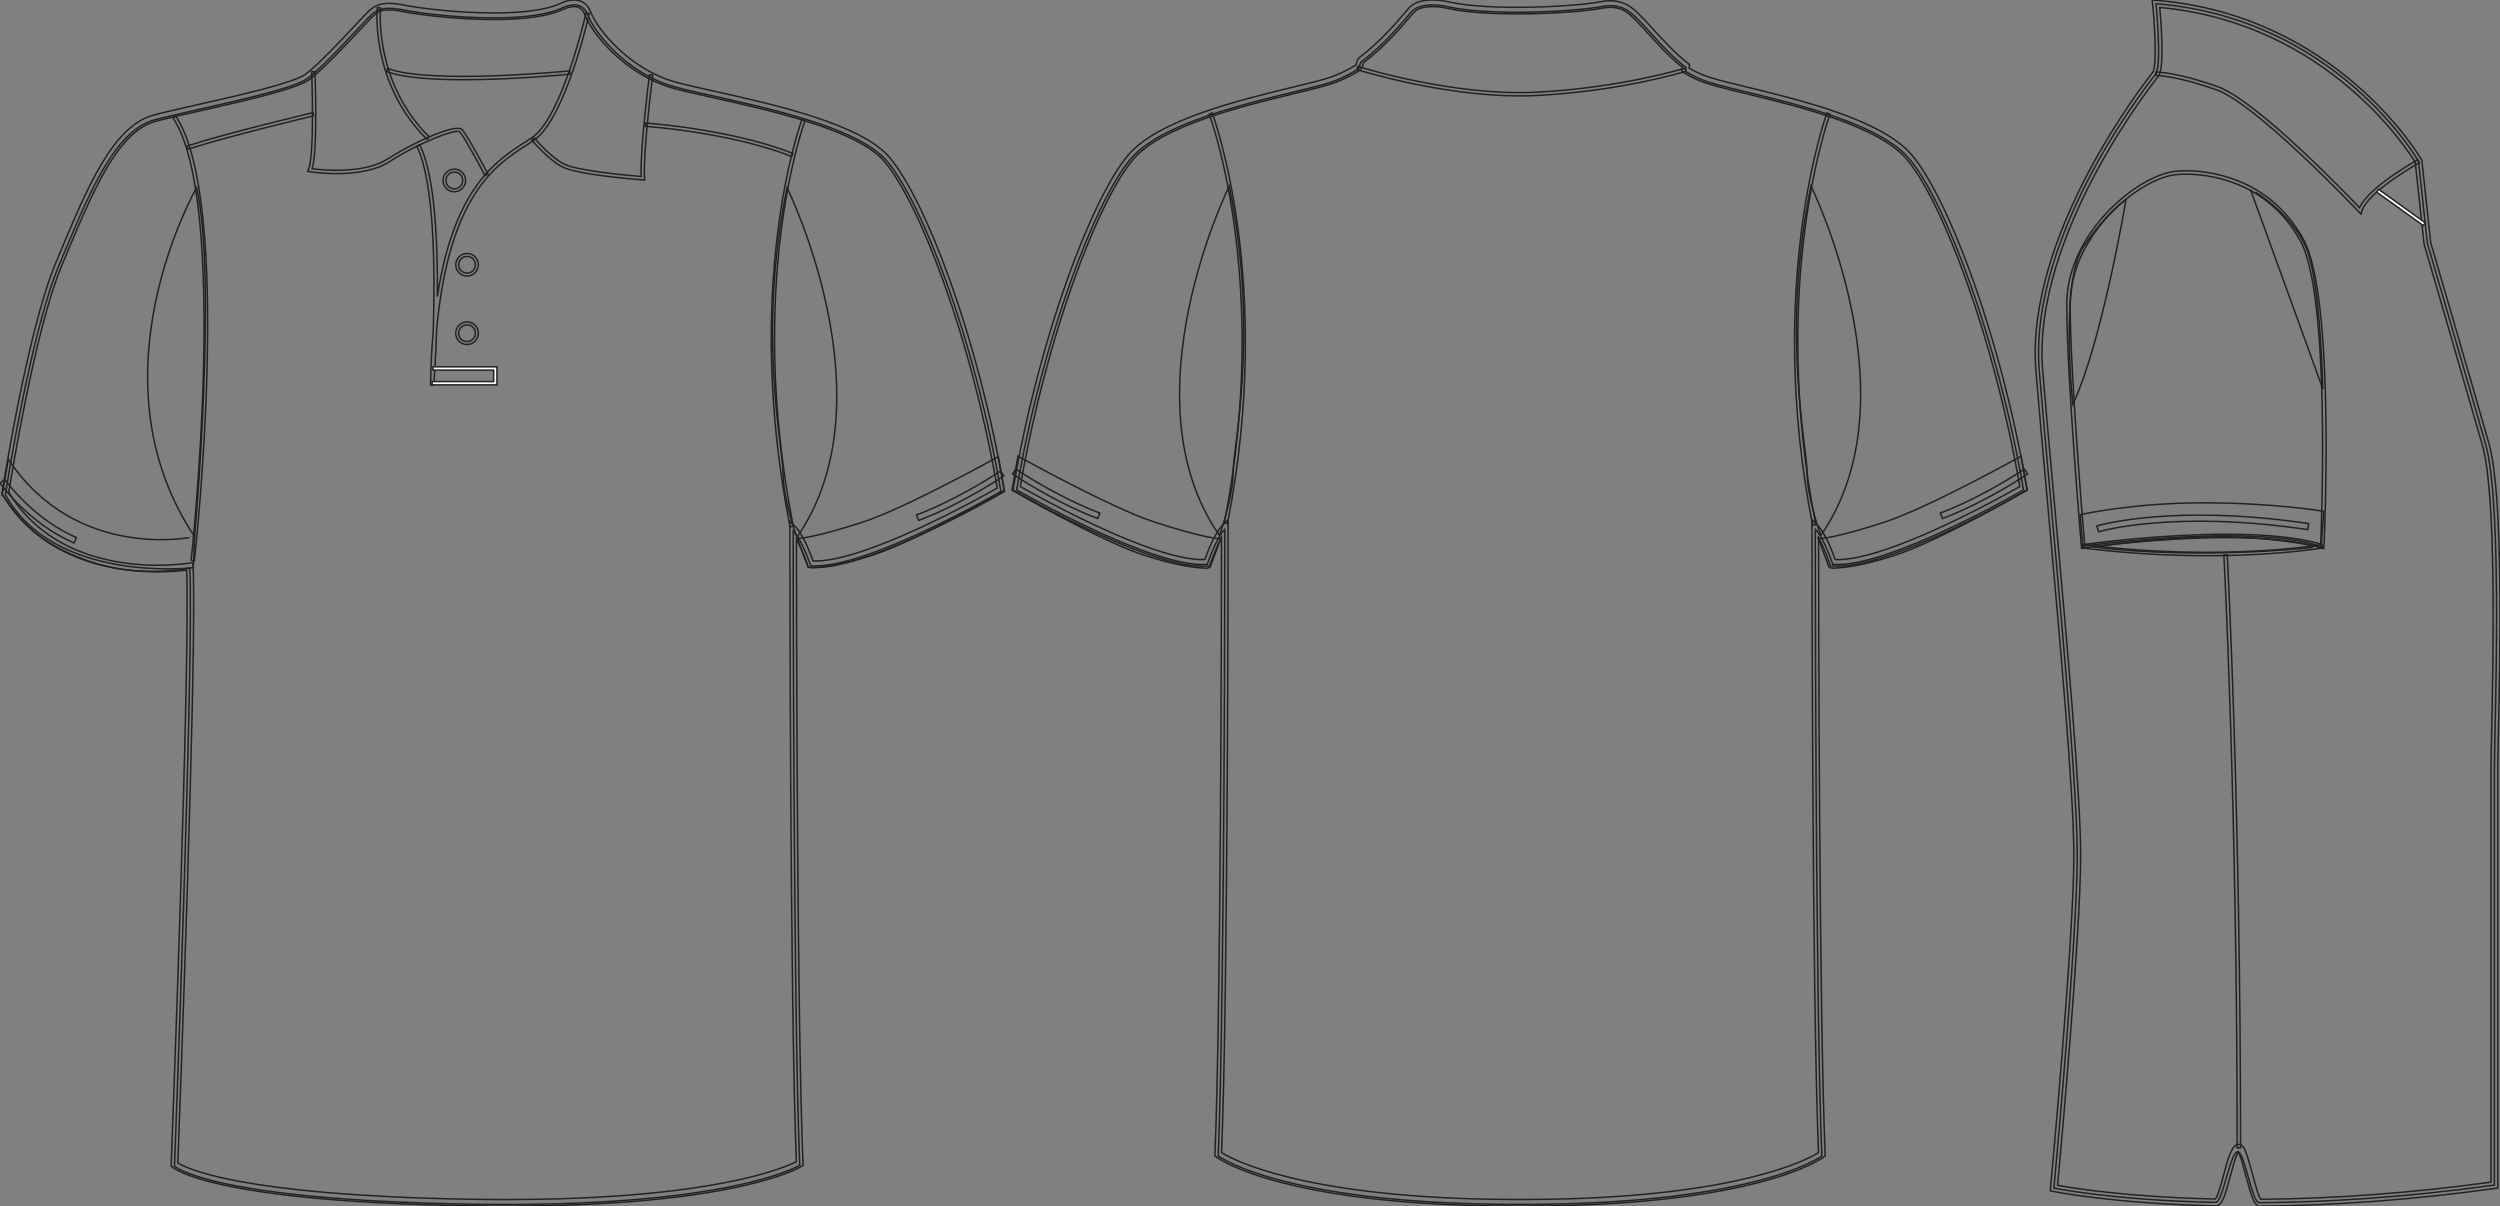 <?xml version="1.0" standalone="no"?> <!DOCTYPE svg PUBLIC "-//W3C//DTD SVG 1.1//EN"  "http://www.w3.org/Graphics/SVG/1.1/DTD/svg11.dtd"> <!-- Created with svg_stack (http://github.com/astraw/svg_stack) --> <svg xmlns:sodipodi="http://sodipodi.sourceforge.net/DTD/sodipodi-0.dtd" xmlns:xlink="http://www.w3.org/1999/xlink" xmlns="http://www.w3.org/2000/svg" version="1.1" width="1658.226" height="800.001"><rect width="100%" height="100%" fill="#808080" stroke="none"/>   <defs/>   <g id="id0:id0" transform="matrix(1.0,0,0,1.0,0.314,0.077)"><g id="id0:front"> 	<path id="id0:primary" fill="rgba(0,0,0,0)" d="M125.566,376.652c0,0-90.335,9.721-122.319-48.589c0,0,16.462-106.569,35.313-151.524   c18.852-44.954,36.251-89.912,63.806-97.16c27.554-7.25,89.909-18.85,101.506-27.549c11.604-8.702,34.803-34.804,40.604-40.603   c5.801-5.802,10.154-7.255,24.65-4.353c14.504,2.9,76.857,10.154,102.962-1.449c0,0,13.054-7.25,17.401,4.35   c4.35,11.601,26.102,39.153,58.001,47.853c31.904,8.702,117.453,21.751,140.66,49.303c23.207,27.552,58.012,117.461,75.408,218.968   c0,0-89.91,52.203-126.158,49.302c0,0-5.805-17.399-11.605-23.201c0,0,0,316.42,4.352,420.828c0,0-46.399,28.709-218.958,25.813   c-172.568-2.904-195.769-25.234-195.769-25.234S128.467,433.21,125.566,376.652z" class="primary" stroke="#222222" stroke-width="1px"/> 	<g id="id0:primary_1_" class="primary"> 		<path fill="rgba(0,0,0,0)" d="M537.778,376.423c-1.313,0-2.115-0.648-2.232-0.658l-7.287-19.42c-1.359,2.123,16.244-1.125,44.129-10.281    c28.506-9.36,88.898-42.918,89.463-43.245l3.916,22.357c-2.322,1.34-57.631,33.185-86.771,42.754    C555.805,375.548,542.623,376.423,537.778,376.423z" class="primary" stroke="#222222" stroke-width="1px"/> 		<path fill="rgba(0,0,0,0)" d="M5.205,304.565l-4.081,23.879c3.848,1.559,12.783,30.08,62.392,45.31c0,0,28.284,9.574,64.401,2.611    l0.869-20.451C128.787,355.912,50.896,373.318,5.205,304.565z" class="primary" stroke="#222222" stroke-width="1px"/> 	</g> 	<g id="id0:secondary" class="secondary"> 		<path fill="rgba(0,0,0,0)" d="M521.731,124.413c0,0,69.621,140.989,6.525,231.935c0,0-9.139-24.804-9.139-42.211    C519.119,296.73,501.709,221.886,521.731,124.413z" class="secondary" stroke="#222222" stroke-width="1px"/> 		<path fill="rgba(0,0,0,0)" d="M130.094,124.413c0,0-72.236,125.324-1.308,231.501C128.787,355.912,144.019,185.333,130.094,124.413z" class="secondary" stroke="#222222" stroke-width="1px"/> 		<path fill="rgba(0,0,0,0)" d="M609.018,345.126l-1.385-3.664c28.82-10.887,55.457-28.975,55.723-29.156l2.209,3.233    C665.291,315.722,638.272,334.073,609.018,345.126z" class="secondary" stroke="#222222" stroke-width="1px"/> 		<path fill="rgba(0,0,0,0)" d="M48.81,360.102c-30.188-13.125-48.368-38.75-49.124-39.837l3.208-2.246    c0.18,0.256,18.336,25.822,47.479,38.49L48.81,360.102z" class="secondary" stroke="#222222" stroke-width="1px"/> 	</g> 	<path fill="rgba(0,0,0,0)" stroke="#222222" stroke-width="1px" stroke-miterlimit="10" d="M521.807,295.445"/> 	<path d="M307.081,52.809c-20.311,0-39.931-1.293-51.021-5.4l0.754-2.039c28.798,10.663,119.859,1.663,120.779,1.569l0.222,2.165   C375.473,49.336,340.362,52.809,307.081,52.809z" fill="rgba(0,0,0,0)" stroke="#222222" stroke-width="1px"/> 	<path d="M335.217,799.924c-7.833,0-15.934-0.068-24.073-0.203c-171.451-2.885-196.264-24.9-197.238-25.84l-0.703-0.676l0.037-0.975   c0.127-3.354,12.673-331.776,10.261-394.165c-3.438,0.45-10.29,1.157-19.278,1.157c-26.989,0-76.238-6.643-102.84-51.132   l-0.403-0.674l0.12-0.775c0.166-1.071,16.721-107.351,35.456-152.033l2.985-7.138c18.07-43.274,35.14-84.145,62.271-91.282   c8.049-2.12,19.123-4.622,30.845-7.272c27.647-6.25,62.061-14.026,69.91-19.916c8.549-6.413,23.958-22.925,33.164-32.788   c3.201-3.428,5.728-6.139,7.203-7.614c4.082-4.081,7.784-6.442,14.646-6.442c3.078,0,6.884,0.476,11.973,1.494   c7.626,1.525,32.731,4.873,57.655,4.873c19.975,0,34.774-2.077,43.994-6.175c0.01-0.015,4.403-2.426,9.237-2.426   c3.687,0,8.604,1.387,11.081,7.998c4.391,11.703,26.143,38.227,56.537,46.52c6.681,1.822,15.717,3.832,26.173,6.159   c38.547,8.577,96.795,21.54,115.581,43.84c23.559,27.976,58.387,117.917,75.885,220l0.256,1.489l-1.309,0.76   c-3.6,2.091-91.061,52.502-127.426,49.591l-1.436-0.113l-0.455-1.366c-0.045-0.13-3.385-10.065-7.367-17.106   c0.037,46.578,0.402,319.253,4.346,413.955l0.057,1.271l-1.082,0.668C529.547,774.658,486.949,799.924,335.217,799.924z    M117.632,771.25c5.063,3.283,40.021,21.535,193.589,24.117c8.117,0.137,16.188,0.203,23.996,0.203   c137.213,0,185.17-21.268,192.694-25.102c-4.248-104.625-4.297-416.41-4.297-419.562v-5.25l3.713,3.71   c5.162,5.162,10.105,18.302,11.648,22.651c33.654,1.22,111.143-42.069,122.178-48.349   c-17.455-100.732-51.596-189.038-74.672-216.434C568.649,86.061,511.26,73.291,473.29,64.839   c-10.516-2.339-19.595-4.36-26.374-6.208c-32.292-8.809-54.666-36.383-59.468-49.188c-1.305-3.483-3.598-5.174-7.009-5.174   c-3.661,0-7.267,1.945-7.304,1.963c-9.947,4.434-25.346,6.637-45.93,6.637c-25.247,0-50.751-3.404-58.511-4.956   c-14.133-2.825-17.501-1.428-22.688,3.757c-1.42,1.421-3.929,4.107-7.101,7.506c-9.906,10.613-24.877,26.654-33.732,33.3   c-8.6,6.448-42.05,14.009-71.563,20.678c-11.684,2.642-22.721,5.135-30.696,7.235c-25.055,6.592-41.721,46.5-59.363,88.752   l-2.99,7.146C22.873,218.474,7.058,316.759,5.515,326.524c25.594,42.046,72.772,48.342,98.702,48.342   c12.466,0,20.887-1.438,20.972-1.451l2.417-0.421l0.126,2.452C130.529,429.821,118.462,749.42,117.632,771.25z" fill="rgba(0,0,0,0)" stroke="#222222" stroke-width="1px"/> 	<path d="M321.469,116.436c-3.814-7.201-14.278-26.456-16.861-29.038c-2.263-2.256-26.553,6.816-46.494,19.72   c-18.625,12.052-51.575,6.911-52.968,6.687l-1.343-0.217l0.504-1.261c4.214-10.538,2.12-64.266,2.1-64.809l2.172-0.085   c0.086,2.15,1.996,51.126-1.813,64.403c6.28,0.82,34.245,3.757,50.167-6.543c16.396-10.607,44.918-23.73,49.212-19.43   c3.34,3.34,16.679,28.488,17.246,29.559L321.469,116.436z" fill="rgba(0,0,0,0)" stroke="#222222" stroke-width="1px"/> 	<path d="M282.863,92.296c-37.718-37.324-32.997-86.852-32.945-87.348l2.162,0.227c-0.05,0.486-4.646,49.007,32.312,85.575   L282.863,92.296z" fill="rgba(0,0,0,0)" stroke="#222222" stroke-width="1px"/> 	<path d="M287.431,255.287l-2.172-0.102c0.214-12.893,0.82-24.681,1.771-35.492c1.255-38.903,0.996-98.998-10.901-122.789   l1.942-0.974c10.021,20.04,12.02,63.979,11.695,100.677c11.021-72.157,39.402-90.348,57.732-102.092   c1.822-1.167,3.535-2.266,5.112-3.344c20.074-13.737,35.652-82.037,35.811-82.727l2.122,0.478   c-0.638,2.846-15.926,69.828-36.702,84.042c-1.594,1.089-3.325,2.201-5.168,3.378c-19.717,12.634-51.25,32.833-59.37,122.311   C288.65,238.829,287.559,253.59,287.431,255.287z" fill="rgba(0,0,0,0)" stroke="#222222" stroke-width="1px"/> 	<path d="M427.26,119.348l-1.245-0.094c-1.784-0.133-43.854-3.344-53.737-8.833c-9.854-5.478-19.483-17.169-19.888-17.666   l1.684-1.375c0.096,0.117,9.774,11.866,19.265,17.138c8.562,4.757,44.482,7.888,51.614,8.47c-0.73-18.311,5.25-65.432,5.51-67.474   l2.157,0.274c-0.066,0.51-6.502,51.213-5.432,68.312L427.26,119.348z" fill="rgba(0,0,0,0)" stroke="#222222" stroke-width="1px"/> 	<path fill="rgba(0,0,0,0)" stroke="#222222" stroke-width="1px" stroke-miterlimit="10" d="M277.1,96.416"/> 	<polygon points="329.304,255.203 286.319,255.203 286.319,253.028 327.131,253.028 327.131,245.416 286.888,245.416    286.888,243.241 329.304,243.241  " fill="#FFFFFF" stroke="#222222"/> 	<path d="M309.457,228.436c-4.128,0-7.486-3.359-7.486-7.487c0-4.13,3.358-7.491,7.486-7.491c4.127,0,7.487,3.361,7.487,7.491   C316.942,225.079,313.584,228.436,309.457,228.436z M309.457,215.393c-3.063,0-5.554,2.492-5.554,5.556s2.491,5.553,5.554,5.553   c3.063,0,5.555-2.491,5.555-5.553C315.011,217.885,312.519,215.393,309.457,215.393z" fill="rgba(0,0,0,0)" stroke="#222222" stroke-width="1px"/> 	<path d="M309.457,183.025c-4.128,0-7.486-3.36-7.486-7.491c0-4.128,3.358-7.488,7.486-7.488c4.127,0,7.487,3.36,7.487,7.488   C316.942,179.665,313.584,183.025,309.457,183.025z M309.457,169.981c-3.063,0-5.554,2.491-5.554,5.553   c0,3.065,2.491,5.556,5.554,5.556c3.063,0,5.555-2.494,5.555-5.556S312.519,169.981,309.457,169.981z" fill="rgba(0,0,0,0)" stroke="#222222" stroke-width="1px"/> 	<path d="M301.029,127.105c-4.13,0-7.488-3.36-7.488-7.491c0-4.128,3.36-7.489,7.488-7.489c4.127,0,7.487,3.361,7.487,7.489   C308.514,123.745,305.156,127.105,301.029,127.105z M301.029,114.061c-3.063,0-5.557,2.491-5.557,5.554   c0,3.064,2.493,5.556,5.557,5.556c3.064,0,5.554-2.494,5.554-5.556C306.583,116.553,304.093,114.061,301.029,114.061z" fill="rgba(0,0,0,0)" stroke="#222222" stroke-width="1px"/> 	<path d="M523.709,349.379c-31.892-162.046,7.48-269.109,7.883-270.171l2.035,0.768c-0.398,1.057-39.546,107.587-7.781,268.981   L523.709,349.379z" fill="rgba(0,0,0,0)" stroke="#222222" stroke-width="1px"/> 	<path d="M128.64,371.757l-2.161-0.237c0.26-2.362,25.552-237.044-12.084-293.5l1.811-1.206   C154.278,133.927,129.706,362.073,128.64,371.757z" fill="rgba(0,0,0,0)" stroke="#222222" stroke-width="1px"/> 	<path d="M524.821,103.669c-42.001-16.285-96.606-19.911-97.152-19.948l0.14-2.17c0.551,0.035,55.487,3.685,97.799,20.088   L524.821,103.669z" fill="rgba(0,0,0,0)" stroke="#222222" stroke-width="1px"/> 	<path d="M124.342,98.901l-0.681-2.068c26.284-8.619,83.066-22.083,83.639-22.217l0.5,2.119   C207.232,76.868,150.536,90.312,124.342,98.901z" fill="rgba(0,0,0,0)" stroke="#222222" stroke-width="1px"/> 	 </g> </g>   <g id="id1:id1" transform="matrix(1.0,0,0,1.0,671.265,0)"><g id="id1:back"> 	<path id="id1:primary_2_" fill="rgba(0,0,0,0)" d="M317.703,798.729c172.949,2.912,219.453-31.977,219.453-31.977   c-4.359-104.646-4.359-415.661-4.359-415.661c5.816,5.808,11.633,23.248,11.633,23.248c36.332,2.904,126.445-49.409,126.445-49.409   c-17.439-101.739-52.32-191.846-75.578-219.463s-95.925-40.697-127.896-49.417c-8.229-2.24-13.957-4.564-20.712-8.712l0.366-2.546   c-11.625-8.721-24.709-24.705-30.521-30.521c-5.813-5.816-11.629-12.714-26.16-9.81c-14.533,2.913-71.941,6.54-101.374,0   c0,0-17.438-4.36-24.342,3.627c-5.384,6.242-17.017,20.839-32.701,32.71c-1.872,1.414-0.82,4.096-2.898,5.365   c-6.755,4.147-14.306,7.647-22.533,9.887c-31.975,8.72-104.641,21.801-127.896,49.417C55.372,133.085,20.491,223.192,3.05,324.931   c0,0,90.111,52.313,126.444,49.409c0,0,5.816-17.44,11.633-23.248c0,0,0,311.016-4.358,415.661c0,0,46.506,34.889,219.453,31.977" class="primary" stroke="#222222" stroke-width="1px"/> 	<g id="id1:primary_3_" class="primary"> 		<path fill="rgba(0,0,0,0)" d="M544.176,376.836c-1.324,0-2.131-0.647-2.254-0.673l-7.354-19.596    c-1.369,2.146,16.391-1.123,44.529-10.363c28.762-9.453,89.705-43.303,90.268-43.636l3.953,22.559    c-2.34,1.362-58.156,33.485-87.559,43.134C562.365,375.95,549.067,376.836,544.176,376.836z" class="primary" stroke="#222222" stroke-width="1px"/> 		<path fill="rgba(0,0,0,0)" d="M129.141,376.836c1.325,0,2.134-0.647,2.255-0.673l7.354-19.596c1.369,2.146-16.391-1.123-44.529-10.363    c-28.761-9.453-89.707-43.303-90.269-43.636L0,325.127c2.337,1.362,58.157,33.485,87.558,43.134    C110.954,375.95,124.252,376.836,129.141,376.836z" class="primary" stroke="#222222" stroke-width="1px"/> 	</g> 	<g id="id1:secondary_1_" class="secondary"> 		<path fill="rgba(0,0,0,0)" d="M529.936,123.411c0,0,69.568,140.87,6.521,231.743c0,0-9.133-24.781-9.133-42.179    C527.33,295.586,509.932,220.807,529.936,123.411z" class="secondary" stroke="#222222" stroke-width="1px"/> 		<path fill="rgba(0,0,0,0)" d="M144.075,123.411c0,0-69.571,140.87-6.523,231.743c0,0,9.135-24.781,9.135-42.179    C146.686,295.586,164.079,220.807,144.075,123.411z" class="secondary" stroke="#222222" stroke-width="1px"/> 		<path fill="rgba(0,0,0,0)" d="M617.153,343.947l-1.381-3.67c28.799-10.875,55.408-28.954,55.684-29.133l2.205,3.228    C673.389,314.559,646.385,332.893,617.153,343.947z" class="secondary" stroke="#222222" stroke-width="1px"/> 		<path fill="rgba(0,0,0,0)" d="M56.858,343.947c-29.229-11.054-56.232-29.388-56.499-29.575l2.208-3.228    c0.266,0.179,26.896,18.267,55.679,29.142L56.858,343.947z" class="secondary" stroke="#222222" stroke-width="1px"/> 	</g> 	<path d="M338.102,799.999c-0.747,0-1.522,0-2.271,0c-155.083,0-198.521-31.201-200.366-32.59l-0.919-0.689l0.046-1.15   c3.952-94.822,4.322-362.605,4.356-408.779c-3.99,7.06-7.339,17.015-7.381,17.151l-0.454,1.362l-1.439,0.119   c-1.026,0.085-2.102,0.119-3.208,0.119C88.232,375.55,5.564,327.81,1.961,325.715l-1.312-0.758l0.255-1.499   c17.543-102.31,52.445-192.45,76.06-220.493c19.708-23.402,73.656-36.508,109.354-45.177c7.447-1.806,14.143-3.432,19.638-4.939   c7.469-2.035,14.858-5.271,21.967-9.64c0.247-0.153,0.345-0.384,0.566-1.363c0.266-1.15,0.624-2.716,2.159-3.883   c13.653-10.33,24.426-23.035,30.21-29.865l2.152-2.529c7.692-8.907,25.756-4.505,26.522-4.317   c28.563,6.344,85.164,3.031,100.418-0.025c14.894-2.98,21.704,3.908,27.183,9.452l0.949,0.954c1.622,1.626,3.798,4.028,6.349,6.838   c6.619,7.298,15.686,17.288,23.938,23.479l1.035,0.783l-0.347,2.394c5.854,3.466,11.139,5.612,18.918,7.724   c5.495,1.507,12.19,3.134,19.64,4.939c35.695,8.669,89.645,21.775,109.354,45.177c23.613,28.043,58.521,118.184,76.063,220.493   l0.256,1.499l-1.313,0.758c-3.709,2.154-91.109,52.705-127.715,49.698l-1.438-0.11l-0.453-1.362   c-0.043-0.137-3.395-10.092-7.381-17.151c0.031,46.167,0.396,313.957,4.354,408.779l0.047,1.15l-0.92,0.682   C536.621,768.798,493.156,799.999,338.102,799.999z M317.738,795.46c13.167,0.229,25.275,0.229,38.443,0v0.018   c127.45-2.197,172.022-26.74,178.741-30.947c-4.264-104.686-4.311-411.427-4.311-414.526v-5.263l3.723,3.722   c5.176,5.169,10.127,18.343,11.676,22.703c33.586,1.423,111.383-42.162,122.453-48.455   c-17.494-100.965-51.717-189.462-74.836-216.917c-18.791-22.313-71.902-35.222-107.05-43.755   c-7.484-1.822-14.229-3.457-19.75-4.973c-8.767-2.384-14.532-4.812-21.279-8.958l-1.22-0.75l0.388-2.7   c-8.288-6.455-17.053-16.12-23.521-23.248c-2.493-2.751-4.622-5.102-6.199-6.686l-0.969-0.971   C408.549,8.218,403.386,2.998,390.8,5.51c-15.51,3.108-73.109,6.472-102.274-0.009c-4.553-1.141-17.293-2.776-22.222,2.93   l-2.127,2.487c-5.896,6.958-16.864,19.902-30.902,30.529c-0.245,0.188-0.354,0.562-0.537,1.371   c-0.274,1.184-0.682,2.972-2.538,4.113c-7.46,4.582-15.235,7.988-23.104,10.125c-5.521,1.516-12.265,3.15-19.75,4.973   C152.2,70.562,99.087,83.472,80.295,105.783c-23.12,27.455-57.338,115.952-74.834,216.916   c11.062,6.293,88.702,49.869,122.45,48.455c1.543-4.359,6.5-17.534,11.675-22.703l3.726-3.721v5.262   c0,3.101-0.049,309.843-4.313,414.528c6.719,4.207,51.313,28.75,178.742,30.947v-0.01h-0.003V795.46L317.738,795.46z" fill="rgba(0,0,0,0)" stroke="#222222" stroke-width="1px"/> 	<path d="M336.814,63.613c-52.954,0-107.506-17.313-108.094-17.5l0.668-2.078c0.62,0.196,62.956,19.978,118.782,17.108   c55.898-2.861,97.773-15.805,98.19-15.933l0.649,2.078c-0.42,0.127-42.561,13.157-98.729,16.035   C344.488,63.519,340.656,63.613,336.814,63.613z" fill="rgba(0,0,0,0)" stroke="#222222" stroke-width="1px"/> 	<path d="M531.022,348.401c-31.55-160.295,9.082-272.347,9.496-273.454l2.021,0.75c-0.414,1.107-40.828,112.623-9.4,272.287   L531.022,348.401z" fill="rgba(0,0,0,0)" stroke="#222222" stroke-width="1px"/> 	<path d="M142.902,347.311l-2.112-0.418c31.432-159.698-9.583-270.09-10.002-271.188l2.01-0.766   C133.217,76.037,174.451,187.008,142.902,347.311z" fill="rgba(0,0,0,0)" stroke="#222222" stroke-width="1px"/> </g>  </g>   <g id="id2:id2" transform="matrix(1.0,0,0,1.0,1349.926,0)"><g id="id2:side"> 	<path id="id2:primary_4_" fill="rgba(0,0,0,0)" d="M80.128,2.463c0,0,3.865,38.692,0,46.441c0,0-85.134,104.484-77.39,197.348   c7.736,92.873,25.146,265.083,25.146,321.191S12.402,788.02,12.402,788.02s38.419,8.084,107.289,9.535   c4.745,0.096,9.632-33.617,14.653-33.582c4.636,0.027,9.386,33.818,14.249,33.783c43.167-0.316,95.635-3.332,155.979-11.682   c0,0,0-253.463,0-276.684c0-23.221,5.809-174.137-5.807-214.765c-11.603-40.627-38.695-133.509-38.695-133.509l-5.814-54.173   C254.263,106.946,200.091,12.138,80.128,2.463z" class="primary" stroke="#222222" stroke-width="1px"/> 	<g id="id2:secondary_2_" class="secondary"> 		<path fill="rgba(0,0,0,0)" d="M60.223,132.374c0,0-15.771,94.571-35.279,135.849c0,0-8.637-81.439,7.125-104.704    C47.83,140.254,60.223,132.374,60.223,132.374z" class="secondary" stroke="#222222" stroke-width="1px"/> 		<path fill="rgba(0,0,0,0)" d="M142.78,125.619l48.032,132.472c0,0-1.494-67.172-10.134-91.193    c-8.629-24.012-34.522-39.404-34.522-39.404" class="secondary" stroke="#222222" stroke-width="1px"/> 	</g> 	<g id="id2:primary_5_" class="primary"> 		<path fill="rgba(0,0,0,0)" d="M38.453,362.795c0,0,45.034-6.756,83.313-6.756c38.278,0,66.045,6.756,66.045,6.756    S110.508,371.801,38.453,362.795z" class="primary" stroke="#222222" stroke-width="1px"/> 		<path fill="rgba(0,0,0,0)" d="M31.506,362.231l-1.689-20.828c0,0,34.338-7.881,81.624-7.881s79.934,5.629,79.934,5.629l-1.688,23.644    C189.687,362.795,158.726,346.47,31.506,362.231z" class="primary" stroke="#222222" stroke-width="1px"/> 	</g> 	<path d="M149.007,800h-0.019c-3.545,0-5.26-5.225-9.271-20.168c-1.452-5.428-3.58-13.344-4.996-15.85   c-1.53,2.119-3.933,11.029-5.405,16.525c-3.408,12.684-5.388,19.307-9.583,19.307c-68.377-1.441-107.403-9.508-107.791-9.586   l-1.97-0.414l0.188-2.006c0.154-1.645,15.477-165.006,15.477-220.365c0-41.104-9.267-143.502-17.434-233.851   c-2.911-32.13-5.654-62.476-7.705-87.156C-7.068,155.779,73.838,53.152,78.2,47.698c2.48-5.629,1.134-30.486-0.316-45.007L77.612,0   l2.691,0.22c119.766,9.658,175.363,104.651,175.916,105.609l0.287,0.871l5.814,54.172c0.192,0.545,27.143,92.961,38.611,133.131   c9.764,34.153,7.409,142.199,6.276,194.129c-0.217,9.912-0.379,17.372-0.379,21.258v278.646l-1.949,0.271   c-53.356,7.381-105.793,11.313-155.866,11.689h-0.007V800z M135.092,759.092c3.442,0.018,5.014,4.803,8.979,19.588   c1.602,5.973,3.984,14.855,5.471,16.816c49.093-0.396,100.486-4.23,152.781-11.381V509.391c0-3.895,0.158-11.39,0.383-21.355   c1.033-47.663,3.469-159.298-6.1-192.783c-11.472-40.161-38.42-132.577-38.693-133.509l-5.836-54.075   c-3.953-6.563-57.826-92.434-169.452-102.733c0.854,9.446,3.079,37.839-0.482,44.963l-0.27,0.422   C81.025,51.349-2.595,155.173,4.987,246.059c2.054,24.663,4.794,55.008,7.705,87.13c8.18,90.438,17.451,192.95,17.451,234.254   c0,52.193-13.528,199.662-15.296,218.756c8.655,1.611,45.535,7.828,104.602,9.105c1.638-1.496,3.973-10.176,5.528-15.982   C128.443,766.408,130.623,759.092,135.092,759.092z" fill="rgba(0,0,0,0)" stroke="#222222" stroke-width="1px"/> 	<path d="M216.109,142.041l-1.359-1.434c-0.672-0.712-67.836-71.5-94.373-80.973c-26.536-9.473-40.116-9.605-40.248-9.605v-2.251   c0.563,0,14.047,0.105,41.005,9.736c25.336,9.051,84.382,70.154,94.007,80.234c6.088-13.616,37.196-31.022,38.569-31.788   l1.09,1.971c-0.342,0.193-34.461,19.271-38.153,32.209L216.109,142.041z" fill="rgba(0,0,0,0)" stroke="#222222" stroke-width="1px"/> 	<path d="M191.476,363.849l-1.386-0.431c-14.731-4.53-35.982-6.825-63.166-6.825c-46.394,0-94.522,6.799-95.016,6.86l-1.179,0.167   l-0.097-1.188c-0.098-1.117-9.685-112.822-9.685-160.688c0-47.453,47.76-86.118,72.625-88.186c2.19-0.185,4.474-0.281,6.781-0.281   c12.327,0,54.353,3.272,77.5,45.351c21.196,38.533,14.006,197.031,13.692,203.76L191.476,363.849z M100.358,115.54   c-2.242,0-4.459,0.097-6.597,0.272c-24.153,2.005-70.56,39.686-70.56,85.951c0,45.113,8.545,147.169,9.579,159.315   c7.696-1.047,51.648-6.729,94.145-6.729c26.566,0,47.563,2.19,62.436,6.509c0.686-16.299,6.358-165.06-13.479-201.13   C153.338,118.732,112.372,115.54,100.358,115.54z" fill="rgba(0,0,0,0)" stroke="#222222" stroke-width="1px"/> 	<path d="M113.895,368.599c-23.546,0-51.473-1.284-82.279-5.137l0.286-2.234c91.62,11.461,157.667,0.123,158.331,0.009l0.387,2.217   C190.178,363.533,160.674,368.599,113.895,368.599z" fill="rgba(0,0,0,0)" stroke="#222222" stroke-width="1px"/> 	 		<rect x="223.561" y="136.386" transform="matrix(0.812 0.584 -0.584 0.812 125.895 -115.765)" width="38.12" height="2.254" fill="#FFFFFF" stroke="#222222"/> 	<path d="M136.218,761.344h-2.252c0-227.008-8.734-391.601-8.822-393.235l2.252-0.115   C127.484,369.62,136.218,534.273,136.218,761.344z" fill="rgba(0,0,0,0)" stroke="#222222" stroke-width="1px"/> 	<path id="id2:secondary_3_" fill="rgba(0,0,0,0)" d="M42.042,352.715l-1.188-3.853c0.493-0.158,50.276-14.988,140.498-1.575l-0.599,4.003   C91.554,338.008,42.534,352.564,42.042,352.715z" class="secondary" stroke="#222222" stroke-width="1px"/> </g>   </g> </svg>